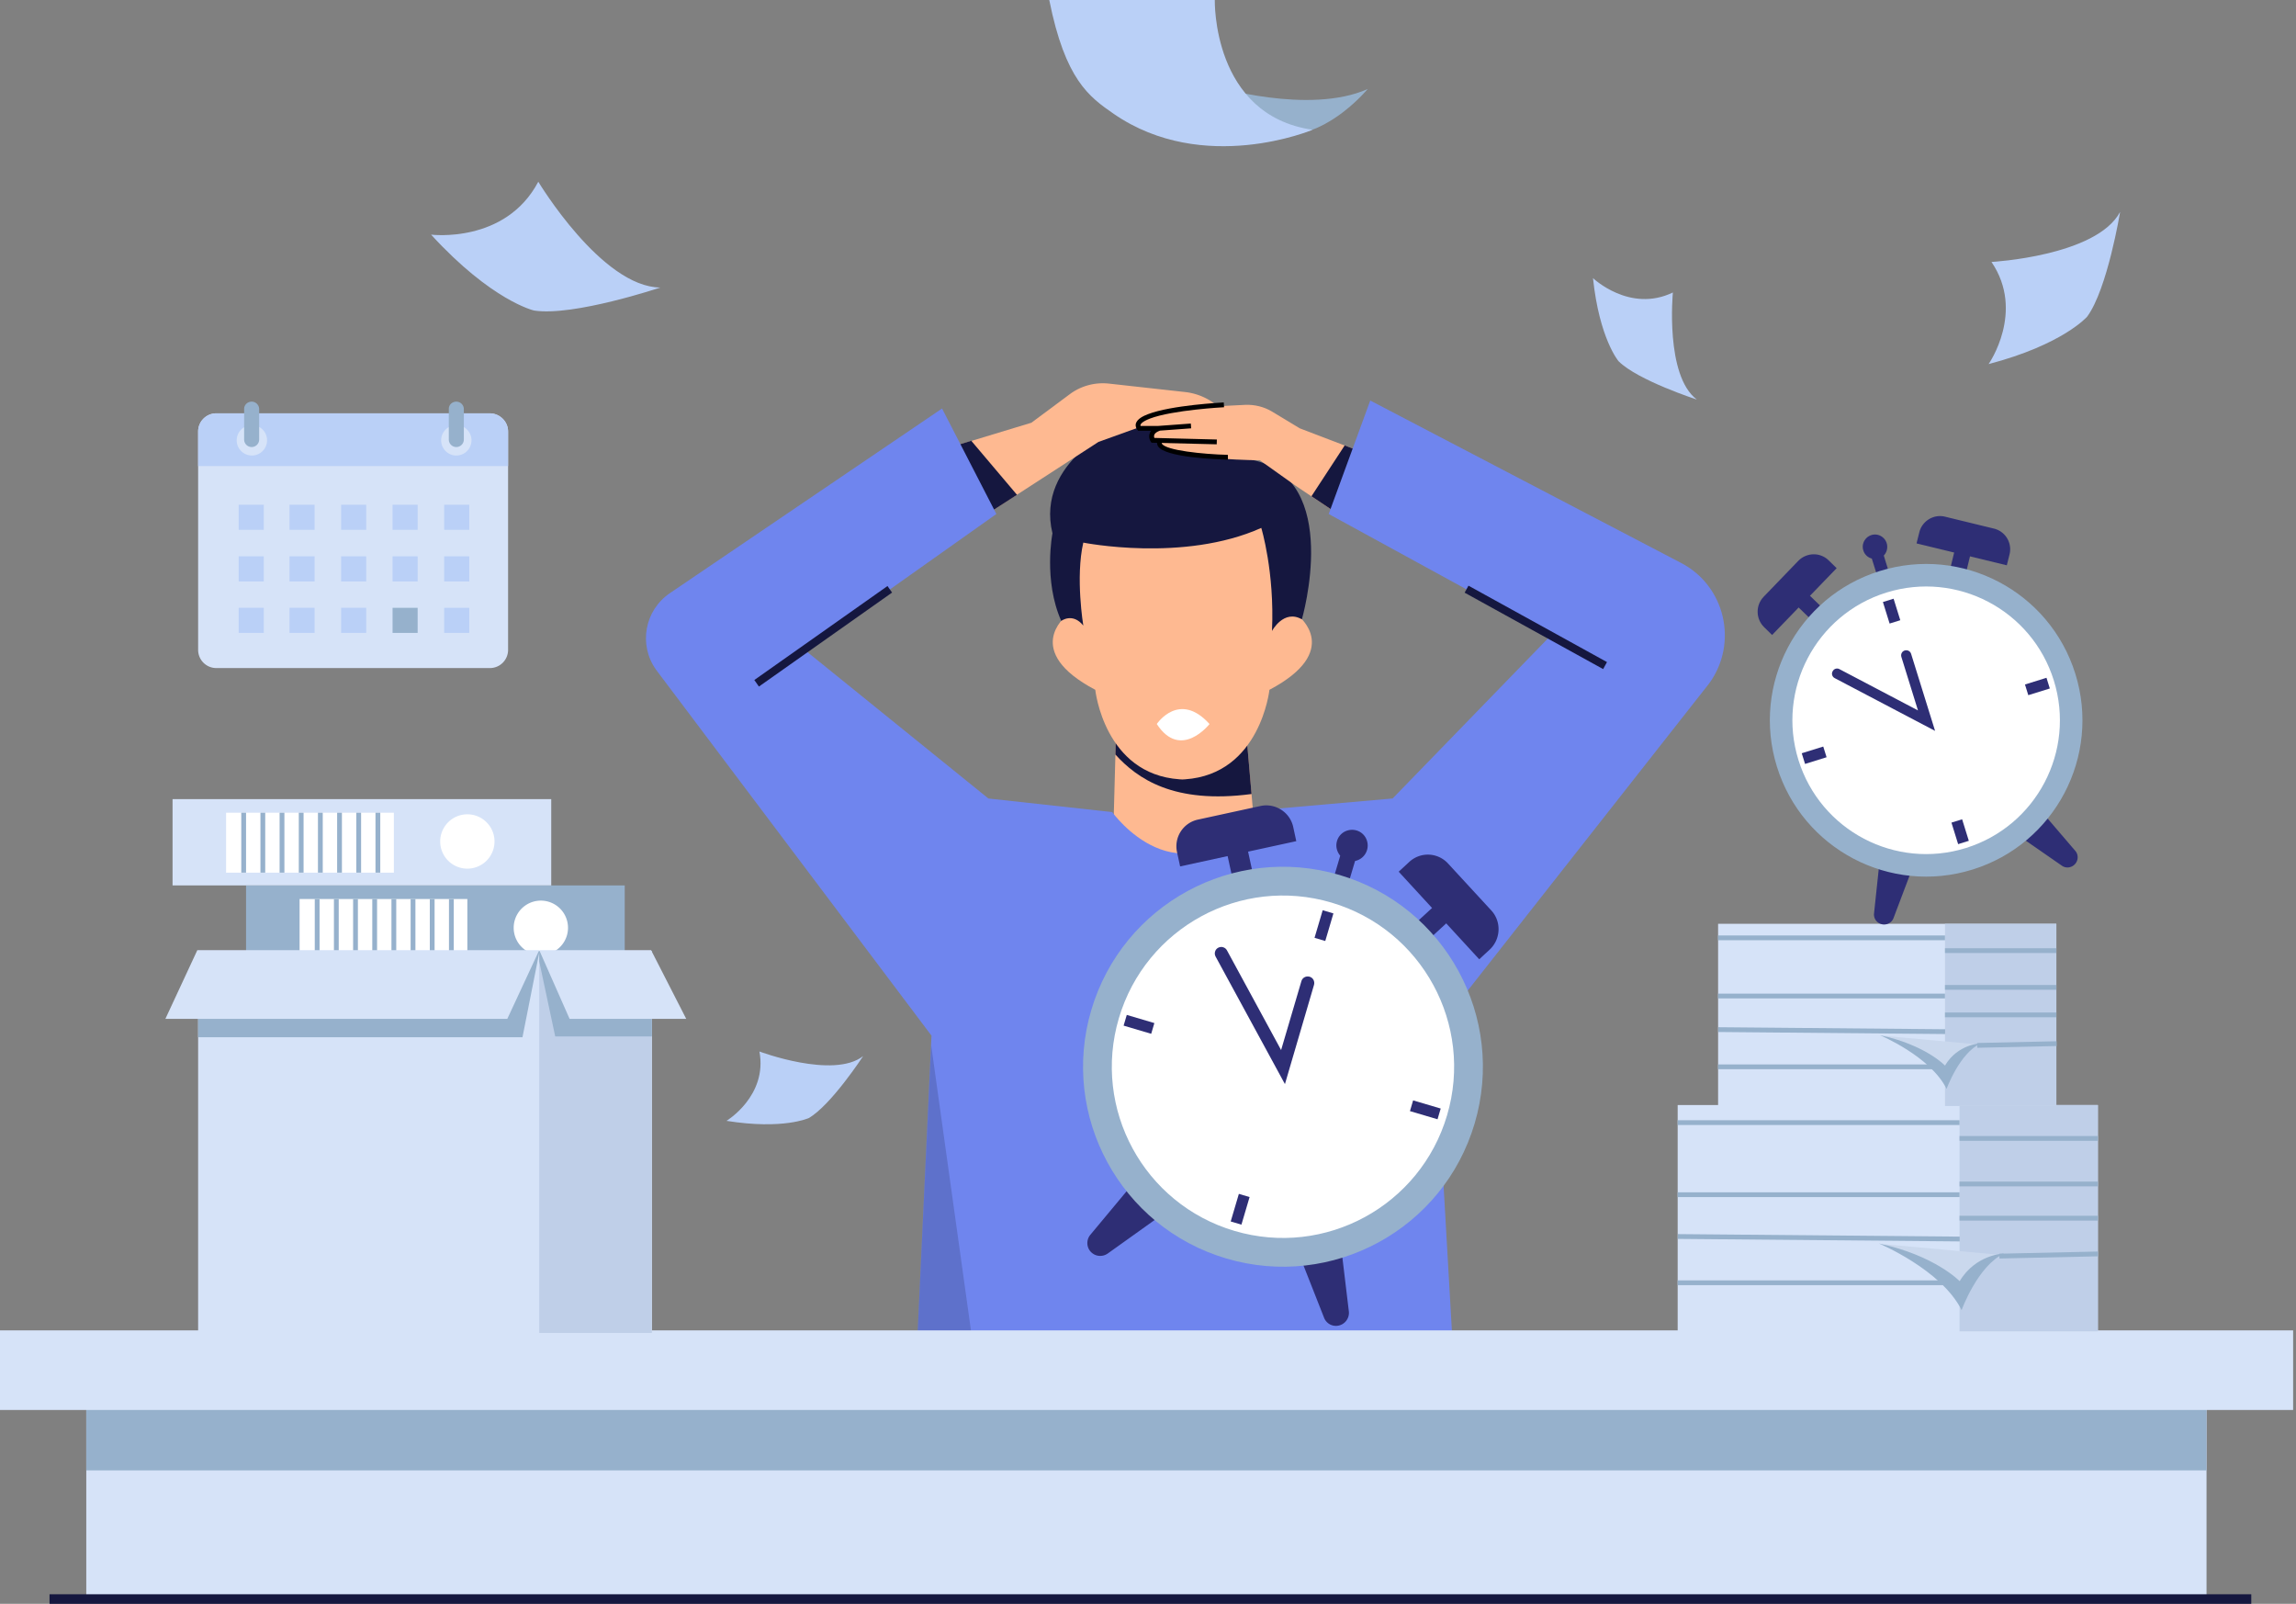 <svg xmlns="http://www.w3.org/2000/svg" width="600" height="419" fill="none">
  <rect width="100%" height="100%" fill="#808080" stroke="none"/>
  <path fill="#D6E3F8" d="M132.777 112.736v57.035a4.757 4.757 0 0 1-4.76 4.76H56.535a4.758 4.758 0 0 1-4.76-4.76v-57.035c0-2.631 2.13-4.76 4.76-4.76h71.482c2.631.041 4.76 2.171 4.76 4.76Z"/>
  <path fill="#BAD0F7" d="M132.777 112.736v9.018H51.775v-9.018c0-2.631 2.13-4.76 4.76-4.76h71.482c2.631.041 4.76 2.171 4.76 4.76ZM68.936 131.859H62.38v6.555h6.556v-6.555ZM82.213 131.859h-6.555v6.555h6.555v-6.555ZM95.7 131.859h-6.556v6.555H95.7v-6.555ZM109.144 131.859h-6.555v6.555h6.555v-6.555ZM122.631 131.859h-6.555v6.555h6.555v-6.555ZM68.936 145.345H62.38v6.556h6.556v-6.556ZM82.213 145.345h-6.555v6.556h6.555v-6.556ZM95.7 145.345h-6.556v6.556H95.7v-6.556ZM109.144 145.345h-6.555v6.556h6.555v-6.556ZM122.631 145.345h-6.555v6.556h6.555v-6.556ZM68.936 158.79H62.38v6.555h6.556v-6.555ZM82.213 158.79h-6.555v6.555h6.555v-6.555ZM95.7 158.79h-6.556v6.555H95.7v-6.555Z"/>
  <path fill="#96B1CC" d="M109.144 158.79h-6.555v6.555h6.555v-6.555Z"/>
  <path fill="#D6E3F8" d="M65.762 118.999a3.967 3.967 0 1 0 0-7.933 3.967 3.967 0 0 0 0 7.933Z"/>
  <path fill="#BAD0F7" d="M122.631 158.79h-6.555v6.555h6.555v-6.555Z"/>
  <path fill="#D6E3F8" d="M119.249 118.999a3.967 3.967 0 1 0 0-7.934 3.967 3.967 0 0 0 0 7.934Z"/>
  <path fill="#96B1CC" d="M65.762 104.927a1.96 1.96 0 0 1 1.963 1.963v7.933a1.96 1.96 0 0 1-1.963 1.963 1.96 1.96 0 0 1-1.962-1.963v-7.933c-.042-1.086.877-1.963 1.962-1.963ZM119.249 104.927a1.96 1.96 0 0 1 1.962 1.963v7.933a1.96 1.96 0 0 1-1.962 1.963 1.96 1.96 0 0 1-1.963-1.963v-7.933c-.041-1.086.835-1.963 1.963-1.963Z"/>
  <path fill="#FEB991" d="M329.605 237.371h-39.207l1.085-40.209.167-7.015h33.904l1.504 17.286 2.547 29.938Z"/>
  <path fill="#15173F" d="M327.058 207.433c-20.334 2.714-29.896-4.05-35.575-10.313l.167-6.973h33.905l1.503 17.286Z"/>
  <path fill="#FEB991" d="m339.375 160.961 1.044-17.829-31.482-20.167-31.441 20.167 1.044 17.829s-11.524 9.102 7.682 19.249c0 0 2.339 22.046 22.046 23.382 0 0 .46.042.71.042.251 0 .71-.042.71-.042 19.666-1.336 22.046-23.382 22.046-23.382 19.207-10.147 7.641-19.249 7.641-19.249Z"/>
  <path fill="#15173F" d="M283.091 141.754s26.221 5.261 46.514-3.841c0 0 3.507 11.524 2.797 26.931 0 0 3.048-5.762 7.808-3.048 0 0 10.731-36.785-13.069-41.67 0 0-8.058-20.293-34.28-9.103 0 0-22.38 9.437-17.828 28.31 0 0-2.422 12.233 2.296 22.881 0 0 2.965-2.255 5.762 1.211 0 0-2.088-12.61 0-21.671Z"/>
  <path fill="#FEB991" d="m359.292 119.416-11.274 13.779-5.344-3.549-4.051-2.714-9.394-6.681s-18.873-.167-24.426-2.923c-.668-.334-2.213-2.129-2.213-2.129l-1.336.042s-1.67-1.253.835-3.341h-4.176s-1.67-2.505 6.264-4.175c5.595-1.169 15.783-1.712 21.294-1.962 2.422-.084 4.843.501 6.931 1.753l7.265 4.384 11.691 4.468 7.934 3.048Z"/>
  <path fill="#FEB991" d="m321.713 108.769-24.217 2.923-10.438 3.757-21.337 13.821-8.309 5.386-10.021-17.536 6.43-1.921 15.7-4.76 10.063-7.474c2.922-2.171 6.555-3.132 10.146-2.756l20 2.213a15.863 15.863 0 0 1 7.975 3.257l4.008 3.09Z"/>
  <path fill="#15173F" d="m265.763 129.27-8.351 5.386-10.021-17.536 6.43-1.963 11.942 14.113ZM359.292 119.416l-11.274 13.779-5.303-3.549 8.685-13.278 7.892 3.048Z"/>
  <path fill="#6F85EE" d="m446.682 178.498-71.733 91.232 6.472 112.944-122.882-.376-20.334-.041 5.094-109.145.126-2.547-72.026-95.658c-4.593-6.514-2.923-15.491 3.674-19.958l71.107-48.226 14.197 27.557-50.105 35.491 48.017 38.831 32.359 3.549s17.537 24.635 37.579-.417l35.699-3.132 41.337-42.589-58.038-31.733 10.856-29.645 81.211 42.422c11.524 5.971 15.031 20.877 7.39 31.441Z"/>
  <path fill="#fff" d="M302.298 189.145s5.845-8.768 13.778 0c0 0-7.515 9.603-13.778 0Z"/>
  <path fill="#000" d="m258.581 382.298-20.375-.041 5.135-109.187 15.24 109.228Z" opacity=".15"/>
  <path fill="#15173F" d="m231.922 153.1-34.8 24.553 1.204 1.706 34.799-24.553-1.203-1.706ZM383.748 153.006l-1.008 1.828 36.198 19.962 1.008-1.829-36.198-19.961Z"/>
  <path fill="#000" d="M302.757 112.527h-5.345l-.208-.251c-.501-.668-.46-1.252-.376-1.628.376-1.253 2.004-2.004 3.215-2.464 6.096-2.338 19.207-3.006 19.75-3.048l.083 1.253c-.125 0-13.445.71-19.374 2.964-1.92.752-2.38 1.336-2.463 1.629 0 .042-.042.125 0 .292h4.634l8.518-.626.084 1.252-8.518.627Z"/>
  <path fill="#000" d="m317.955 116.076-17.035-.418-.167-.25c-.042-.042-.71-1.002-.334-2.088.25-.835 1.002-1.503 2.254-1.962l.418 1.169c-.835.292-1.336.709-1.461 1.127a1.13 1.13 0 0 0 .041.752l16.326.417-.042 1.253Z"/>
  <path fill="#000" d="M320.878 120.084c-2.756-.083-16.576-.543-18.288-3.549-.209-.376-.376-.919 0-1.628l1.085.626c-.125.209-.083.292-.041.376 1.002 1.753 10.689 2.755 17.244 2.922v1.253Z"/>
  <path fill="#D6E3F8" d="M576.621 361.171H22.547v56.368H576.62v-56.368Z"/>
  <path fill="#96B1CC" d="M576.621 361.171H22.547v22.964H576.62v-22.964Z"/>
  <path fill="#D6E3F8" d="M599.251 347.559H0v20.794h599.251v-20.794Z"/>
  <path fill="#D6E3F8" d="M548.228 288.686H438.416v59.124h109.812v-59.124Z"/>
  <path fill="#BFCFE8" d="M548.228 288.686h-36.159v59.124h36.159v-59.124Z"/>
  <path fill="#96B1CC" d="M512.069 292.653h-73.653v1.252h73.653v-1.252ZM512.069 311.484h-73.653v1.253h73.653v-1.253ZM438.47 322.404l-.011 1.253 73.654.661.011-1.253-73.654-.661ZM512.069 334.49h-73.653v1.253h73.653v-1.253ZM548.228 296.786h-36.159v1.253h36.159v-1.253ZM548.228 308.686h-36.159v1.253h36.159v-1.253Z"/>
  <path fill="#CAD8ED" d="m491.61 324.97 31.357 2.881s-8.226 3.299-10.355 10.689c0 .042-15.115-12.902-21.002-13.57Z"/>
  <path fill="#96B1CC" d="M548.228 317.622h-36.159v1.252h36.159v-1.252ZM490.984 324.845s16.367 6.848 21.628 17.411c0 0 4.217-11.607 11.107-14.78 0 0-7.391.167-11.608 7.223-.042 0-6.346-6.681-21.127-9.854Z"/>
  <path fill="#96B1CC" d="m548.237 326.957-25.757.57.028 1.253 25.757-.57-.028-1.253Z"/>
  <path fill="#D6E3F8" d="M537.372 241.337h-88.393v47.6h88.393v-47.6Z"/>
  <path fill="#BFCFE8" d="M537.372 241.337H508.27v47.6h29.102v-47.6Z"/>
  <path fill="#96B1CC" d="M508.269 244.385h-59.29v1.253h59.29v-1.253ZM508.269 259.584h-59.29v1.252h59.29v-1.252ZM449.021 268.356l-.011 1.252 59.29.533.012-1.253-59.291-.532ZM508.269 278.081h-59.29v1.252h59.29v-1.252ZM537.372 247.726H508.27v1.252h29.102v-1.252ZM537.372 257.329H508.27v1.253h29.102v-1.253Z"/>
  <path fill="#CAD8ED" d="m491.777 270.565 25.261 2.297s-6.639 2.672-8.351 8.601c0 .042-12.15-10.355-16.91-10.898Z"/>
  <path fill="#96B1CC" d="M537.372 264.511H508.27v1.252h29.102v-1.252ZM491.276 270.44s13.194 5.511 17.411 14.029c0 0 3.382-9.353 8.936-11.9 0 0-5.971.125-9.353 5.804 0 0-5.094-5.386-16.994-7.933Z"/>
  <path fill="#96B1CC" d="m537.423 272.02-20.748.459.028 1.252 20.748-.459-.028-1.252ZM163.257 231.316H64.301v22.547h98.956v-22.547Z"/>
  <path fill="#fff" d="M141.337 249.479a7.098 7.098 0 1 0 0-14.196 7.098 7.098 0 0 0 0 14.196ZM122.13 234.865H78.288v15.658h43.842v-15.658Z"/>
  <path fill="#96B1CC" d="M83.507 234.865h-1.252v15.658h1.252v-15.658ZM88.518 234.865h-1.253v15.658h1.253v-15.658ZM93.528 234.865h-1.252v15.658h1.252v-15.658ZM98.539 234.865h-1.253v15.658h1.253v-15.658ZM103.549 234.865h-1.252v15.658h1.252v-15.658ZM108.56 234.865h-1.253v15.658h1.253v-15.658ZM113.57 234.865h-1.252v15.658h1.252v-15.658ZM118.581 234.865h-1.253v15.658h1.253v-15.658Z"/>
  <path fill="#D6E3F8" d="M170.356 248.436H51.775v99.791h118.581v-99.791Z"/>
  <path fill="#BFCFE8" d="M170.356 248.436h-29.437v99.791h29.437v-99.791Z"/>
  <path fill="#96B1CC" d="m141.003 248.436-4.468 22.547h-84.76v-22.547h89.228Z"/>
  <path fill="#96B1CC" d="M170.356 248.436v22.338h-25.261l-4.176-19.583v-2.755h29.437Z"/>
  <path fill="#D6E3F8" d="M43.215 266.181h89.353l8.351-17.954H51.566l-8.35 17.954ZM148.852 266.181l-7.933-17.954h29.228l9.186 17.954h-30.481ZM144.051 208.769H45.094v22.547h98.957v-22.547Z"/>
  <path fill="#fff" d="M122.13 226.932a7.098 7.098 0 1 0 0-14.196 7.098 7.098 0 0 0 0 14.196ZM102.923 212.318H59.081v15.658h43.842v-15.658Z"/>
  <path fill="#96B1CC" d="M64.301 212.318h-1.253v15.658h1.253v-15.658ZM69.311 212.318H68.06v15.658h1.252v-15.658ZM74.322 212.318h-1.253v15.658h1.253v-15.658ZM79.332 212.318H78.08v15.658h1.252v-15.658ZM84.343 212.318H83.09v15.658h1.253v-15.658ZM89.353 212.318h-1.252v15.658h1.252v-15.658ZM94.364 212.318H93.11v15.658h1.253v-15.658ZM99.374 212.318h-1.252v15.658h1.252v-15.658Z"/>
  <path fill="#2E2E75" d="m313.07 214.114 16.326-3.549c3.883-.835 7.725 1.628 8.56 5.511l.793 3.675-30.355 6.597-.793-3.675a7.124 7.124 0 0 1 5.469-8.559Z"/>
  <path fill="#2E2E75" d="m325.783 220.779-5.345 1.162 1.667 7.671 5.345-1.162-1.667-7.671ZM389.73 237.872l-11.315-12.276a7.15 7.15 0 0 0-10.146-.417l-2.756 2.547 21.044 22.881 2.756-2.547c2.881-2.714 3.09-7.265.417-10.188Z"/>
  <path fill="#2E2E75" d="m375.492 236.044-5.779 5.313 3.702 4.027 5.779-5.313-3.702-4.027ZM296.578 308.603l-11.65 13.987c-1.169 1.42-1.002 3.55.418 4.719 1.169 1.002 2.881 1.043 4.133.167l15.491-11.065-8.392-7.808ZM350.315 324.511l2.171 18.08a3.402 3.402 0 0 1-2.923 3.757 3.315 3.315 0 0 1-3.549-2.087l-6.973-17.704 11.274-2.046ZM357.246 222.047c.626-2.171-.585-4.468-2.756-5.094-2.171-.626-4.468.585-5.094 2.756-.417 1.378-.042 2.797.835 3.841l-2.171 7.349 3.925 1.169 2.129-7.14a4.131 4.131 0 0 0 3.132-2.881Z"/>
  <path fill="#96B1CC" d="M385.364 293.492c8.179-27.665-7.619-56.722-35.284-64.901-27.665-8.178-56.722 7.619-64.901 35.284-8.178 27.666 7.619 56.723 35.284 64.901 27.666 8.179 56.723-7.619 64.901-35.284Z"/>
  <path fill="#fff" d="M378.157 291.361c7.001-23.684-6.523-48.561-30.208-55.562-23.684-7.002-48.56 6.522-55.562 30.207-7.002 23.685 6.522 48.561 30.207 55.563 23.685 7.001 48.561-6.523 55.563-30.208Z"/>
  <path fill="#2E2E75" d="m335.784 283.217-18.121-33.32c-.459-.835-.125-1.879.668-2.297.835-.459 1.879-.125 2.297.669l14.154 26.054 5.303-17.996c.251-.919 1.211-1.42 2.129-1.169.919.25 1.42 1.211 1.17 2.129l-7.6 25.93ZM294.456 265.143l-.829 2.803 7.208 2.131.829-2.803-7.208-2.131ZM369.283 287.472l-.829 2.803 7.208 2.131.828-2.803-7.207-2.131ZM323.744 311.896l-2.13 7.208 2.802.828 2.131-7.207-2.803-.829ZM345.651 237.796l-2.13 7.208 2.803.828 2.13-7.207-2.803-.829ZM460.879 155.909l9.06-9.395c2.172-2.213 5.721-2.296 7.934-.125l2.087 2.046-16.868 17.453-2.088-2.046c-2.213-2.171-2.255-5.72-.125-7.933Z"/>
  <path fill="#2E2E75" d="m472.021 154.718-2.957 3.065 4.418 4.262 2.957-3.065-4.418-4.262ZM521.004 138.08l-12.693-3.09c-3.006-.751-6.054 1.128-6.764 4.134l-.71 2.839 23.591 5.72.71-2.839a5.55 5.55 0 0 0-4.134-6.764Z"/>
  <path fill="#2E2E75" d="m510.992 143.01-1.448 5.965 4.138 1.005 1.448-5.965-4.138-1.005ZM491.234 224.469l-1.503 14.154c-.167 1.42.877 2.714 2.338 2.881 1.211.126 2.338-.542 2.756-1.67l5.261-13.904-8.852-1.461ZM533.03 211.442l9.269 10.814c.96 1.085.835 2.756-.292 3.716-.919.793-2.255.877-3.215.167l-12.234-8.476 6.472-6.221ZM493.03 141.88c-.543-1.671-2.339-2.631-4.009-2.088-1.67.543-2.63 2.338-2.087 4.008.334 1.086 1.169 1.837 2.213 2.13l1.795 5.72 3.048-.96-1.712-5.554a3.295 3.295 0 0 0 .752-3.256Z"/>
  <path fill="#96B1CC" d="M515.49 227.163c21.533-6.705 33.554-29.597 26.849-51.13-6.705-21.533-29.596-33.554-51.13-26.849-21.533 6.705-33.554 29.596-26.849 51.13 6.705 21.533 29.597 33.554 51.13 26.849Z"/>
  <path fill="#fff" d="M513.74 221.542c18.429-5.738 28.716-25.33 22.978-43.759-5.738-18.428-25.33-28.716-43.758-22.978-18.429 5.738-28.717 25.33-22.979 43.759 5.739 18.428 25.33 28.716 43.759 22.978Z"/>
  <path fill="#2E2E75" d="m505.681 190.94-26.222-13.778c-.668-.334-.918-1.17-.542-1.796.334-.668 1.169-.918 1.795-.543l20.501 10.773-4.342-13.988c-.209-.709.167-1.461.877-1.67.709-.209 1.461.167 1.67.877l6.263 20.125ZM476.46 195.035l-5.621 1.75.869 2.791 5.621-1.75-.869-2.791ZM534.795 177.07l-5.621 1.75.868 2.79 5.622-1.749-.869-2.791ZM512.75 214.039l-2.79.869 1.749 5.621 2.791-.869-1.75-5.621ZM494.842 156.409l-2.791.869 1.75 5.621 2.791-.869-1.75-5.621Z"/>
  <path fill="#BAD0F7" d="M416.286 72.652s9.603 9.186 20.877 3.758c0 0-2.088 21.712 6.263 27.975 0 0-15.449-5.01-20.459-10.021 0 0-5.011-5.846-6.681-21.712ZM112.652 61.295s19.415 2.463 28.017-13.82c0 0 16.534 27.515 31.9 27.64 0 0-22.673 7.6-32.986 6.013-.042 0-11.065-2.505-26.931-19.833ZM519.668 95.115s9.604-13.695.752-26.68c0 0 27.432-1.504 33.612-13.07 0 0-3.299 20.168-8.601 27.35 0 0-6.305 7.306-25.763 12.4ZM189.855 292.82s10.772-6.514 8.601-18.121c0 0 19.332 7.265 27.098 1.21 0 0-8.392 12.861-14.238 16.201 0-.042-6.555 3.09-21.461.71Z"/>
  <path fill="#96B1CC" d="M317.204 22.505s24.802 7.6 40.209.752c0 0-9.854 11.9-21.002 11.9l-19.207-12.652Z"/>
  <path fill="#BAD0F7" d="M274.198 0h43.257s-.752 30.105 25.553 33.904c0 0-28.476 12.025-51.984-4.175-6.388-4.426-12.651-8.852-16.826-29.729Z"/>
  <path fill="#15173F" d="M588.312 416.495H12.944V419h575.368v-2.505Z"/>
</svg>

